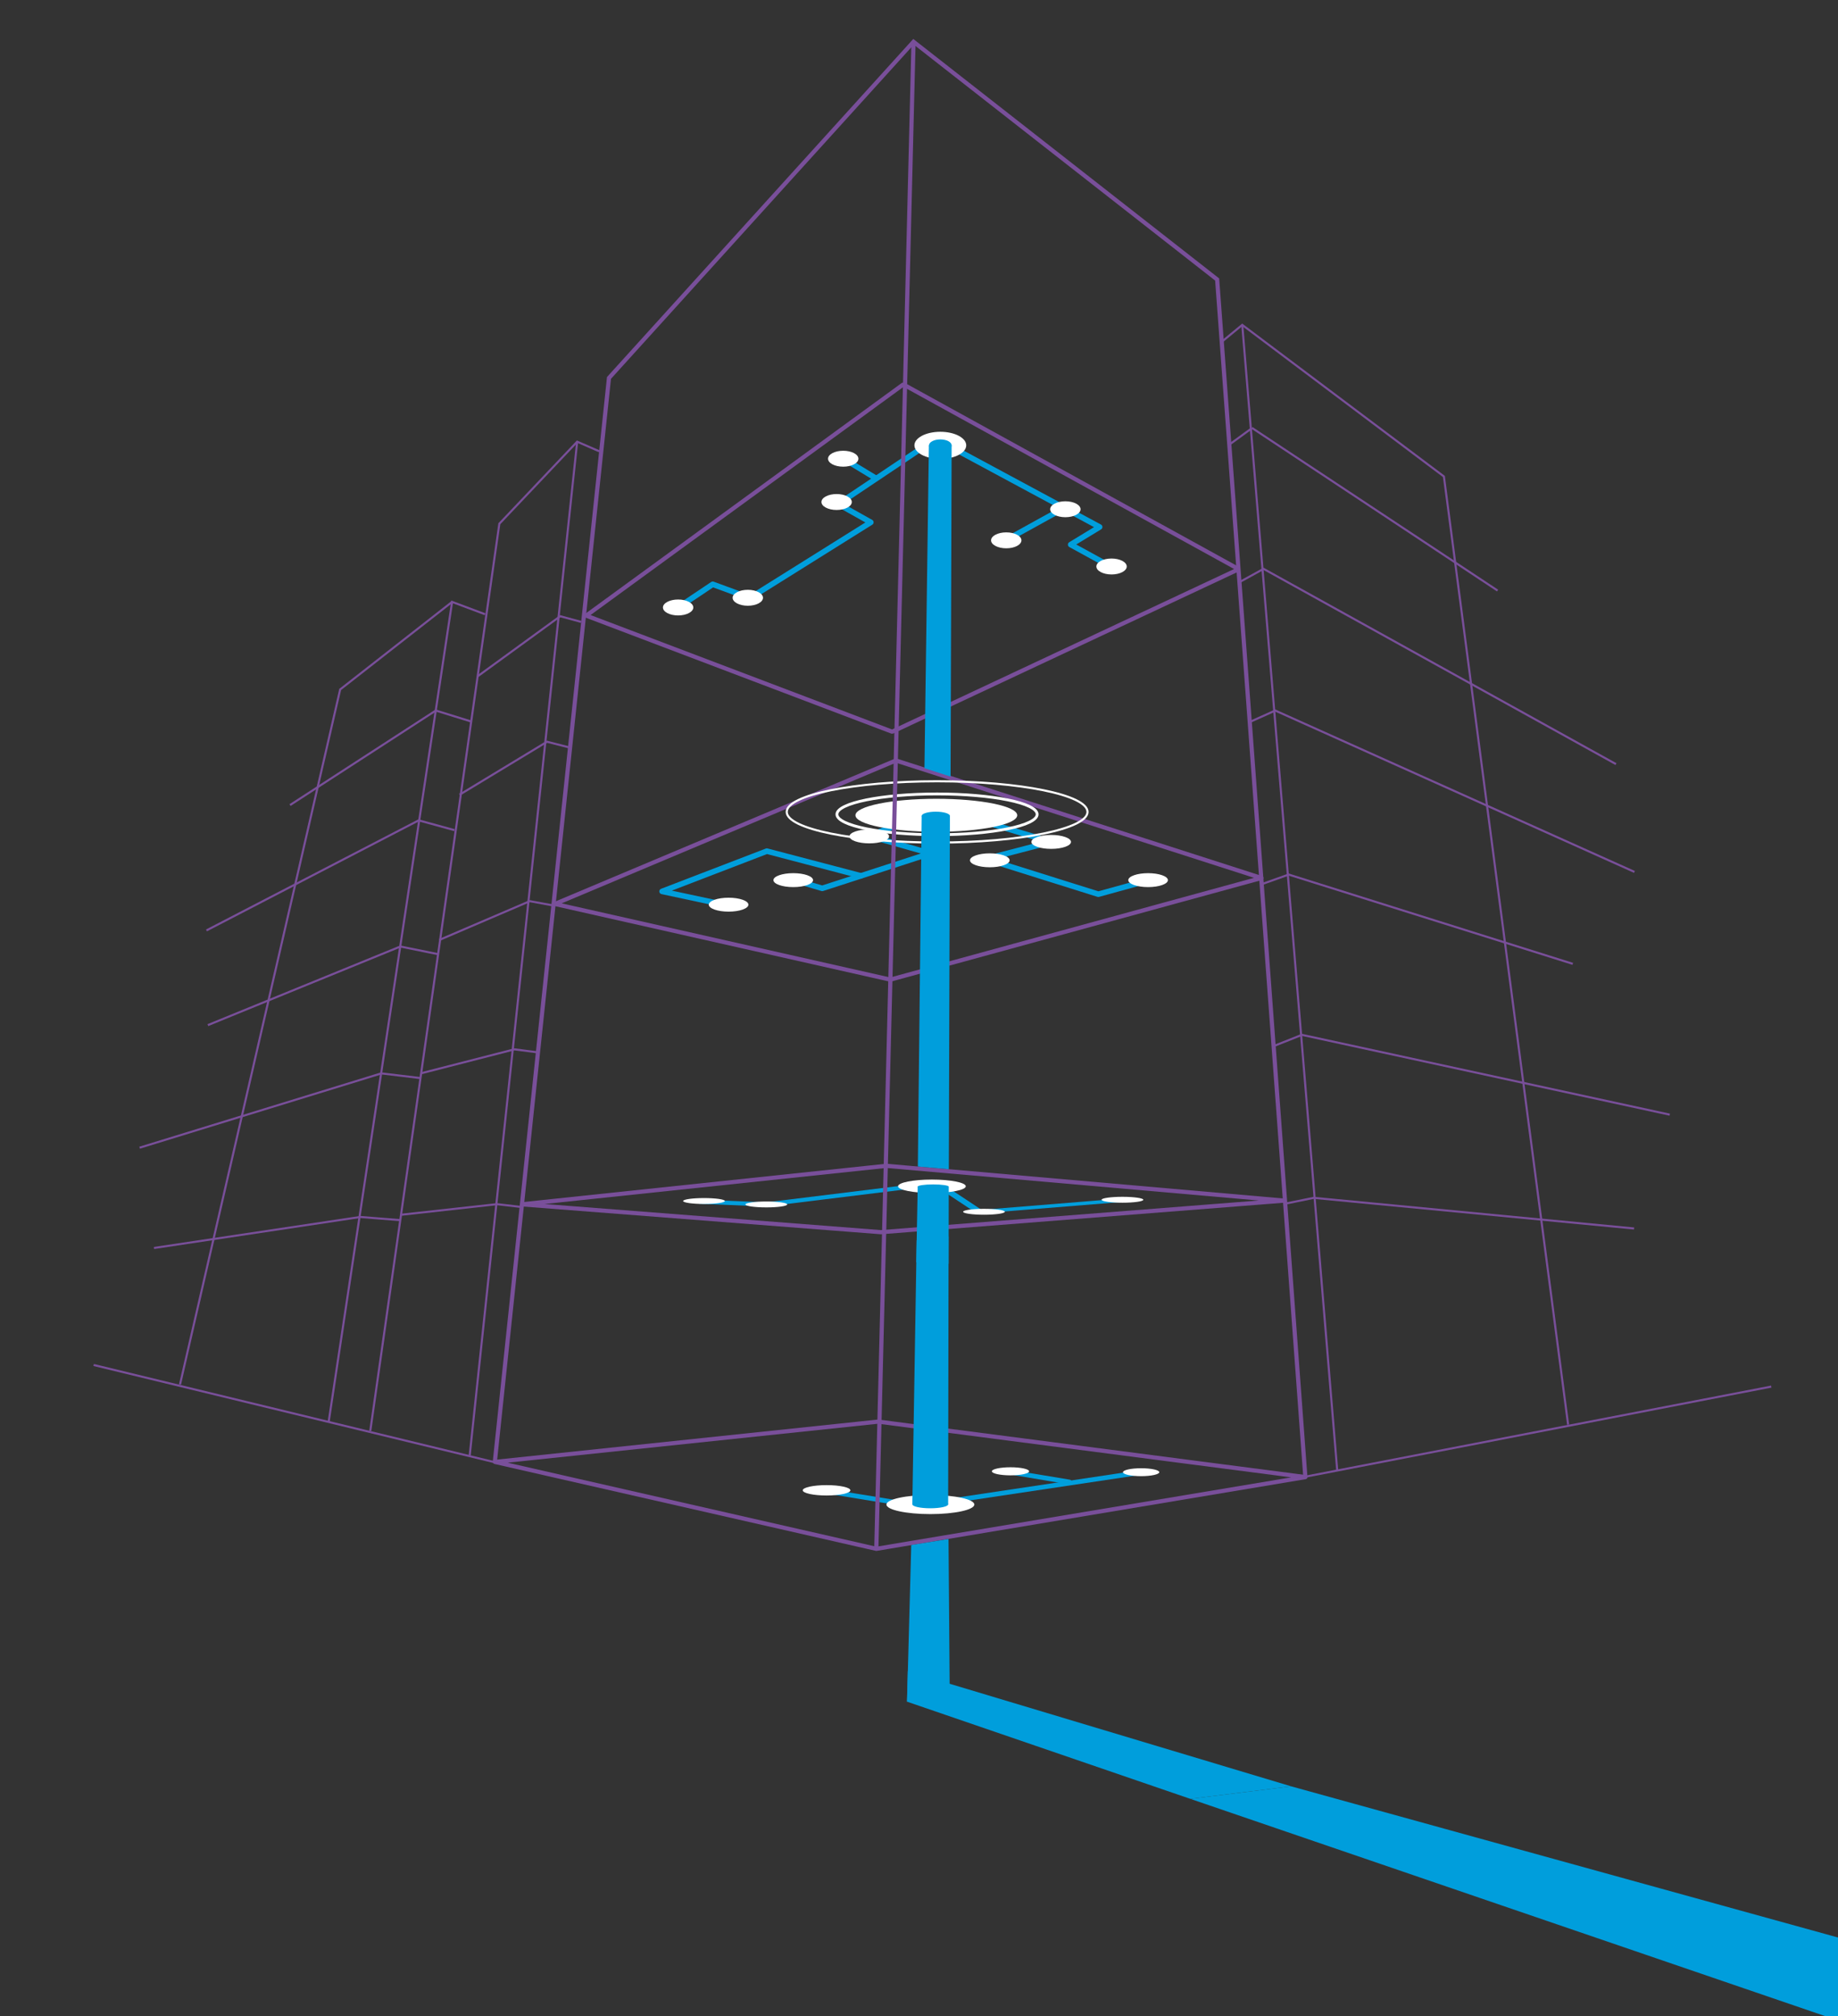 <?xml version="1.0" encoding="UTF-8"?>
<svg xmlns="http://www.w3.org/2000/svg" id="Andere_Gebäude" viewBox="0 0 659.83 723.77">
  <rect x="0" y="0" width="659.83" height="723.77" fill="#333333" stroke="none"/>
  <defs>
    <style>.cls-1{stroke-linejoin:bevel;}.cls-1,.cls-2,.cls-3,.cls-4,.cls-5,.cls-6,.cls-7,.cls-8,.cls-9,.cls-10{fill:none;}.cls-1,.cls-3,.cls-5,.cls-7{stroke:#794f9a;}.cls-1,.cls-3,.cls-5,.cls-10{stroke-width:1.5px;}.cls-1,.cls-4,.cls-6,.cls-9,.cls-10{stroke-linecap:round;}.cls-2{stroke-width:.76px;}.cls-2,.cls-3,.cls-7,.cls-8{stroke-miterlimit:10;}.cls-2,.cls-8{stroke:#fff;}.cls-4{stroke-width:1.25px;}.cls-4,.cls-5,.cls-6,.cls-9,.cls-10{stroke-linejoin:round;}.cls-4,.cls-6,.cls-9,.cls-10{stroke:#009edc;}.cls-11{fill:#fff;}.cls-12{fill:#009edc;}.cls-6{stroke-width:2px;}.cls-7{stroke-width:.75px;}.cls-8{stroke-width:1.01px;}.cls-9{stroke-width:1.7px;}</style>
  </defs>
  <polygon class="cls-1" points="444.69 204.32 324.28 138 210.45 221 320.28 262.67 444.69 204.32"></polygon>
  <polygon class="cls-5" points="321.62 273 199.19 324.5 319.62 351.67 452.83 315.18 321.62 273"></polygon>
  <polygon class="cls-3" points="460.95 431 316.28 442.33 187.28 432.33 318.16 418.51 460.95 431"></polygon>
  <polygon class="cls-5" points="468.62 530.25 315.28 510.33 177.68 524.8 314.59 556 468.62 530.25"></polygon>
  <polyline class="cls-3" points="177.62 525 218.62 135.67 327.95 15 436.95 100.33 468.62 530.34"></polyline>
  <polygon class="cls-12" points="327.13 554.64 325.62 610.81 340.95 608.5 340.51 552.47 327.13 554.64"></polygon>
  <polyline class="cls-6" points="399.58 203.85 384.37 195.5 394.76 189.18 337.92 158.57"></polyline>
  <line class="cls-6" x1="361.51" y1="193.68" x2="381.92" y2="182.4"></line>
  <polyline class="cls-6" points="334.8 158.24 300.92 180.94 312.62 187.5 269.23 214.66 255.87 209.75 243.44 218.07"></polyline>
  <line class="cls-6" x1="302.94" y1="164.73" x2="314.12" y2="171.5"></line>
  <polyline class="cls-6" points="411.16 316.35 394.28 321 353.95 308.33 377.37 302.23 336.19 289.85"></polyline>
  <polyline class="cls-6" points="309.06 314.41 275.29 305.54 237.69 319.99 260.22 324.81"></polyline>
  <polyline class="cls-6" points="284.77 315.83 295.18 318.9 309.06 314.41 334.01 306.32 311.73 300.02 335.33 291.46"></polyline>
  <polyline class="cls-10" points="336.25 424.83 275.11 432.37 251.21 431.37"></polyline>
  <line class="cls-6" x1="351.62" y1="435" x2="336.25" y2="424.83"></line>
  <line class="cls-4" x1="402.62" y1="430.87" x2="351.62" y2="435"></line>
  <line class="cls-9" x1="412.16" y1="528.17" x2="334.87" y2="539.75"></line>
  <line class="cls-9" x1="297.9" y1="535.49" x2="330.87" y2="540.87"></line>
  <line class="cls-9" x1="364.56" y1="528.79" x2="383.9" y2="532.01"></line>
  <polygon class="cls-12" points="325.6 610.86 427.31 645.75 463.53 641.26 325.91 599.93 325.6 610.86"></polygon>
  <polygon class="cls-12" points="427.31 645.75 781.62 767 925.62 769 463.53 641.26 427.31 645.75"></polygon>
  <ellipse class="cls-11" cx="399.04" cy="203.36" rx="5.45" ry="2.86"></ellipse>
  <ellipse class="cls-11" cx="382.46" cy="182.81" rx="5.45" ry="2.86"></ellipse>
  <ellipse class="cls-11" cx="302.71" cy="164.67" rx="5.45" ry="2.86"></ellipse>
  <ellipse class="cls-11" cx="300.34" cy="180.21" rx="5.45" ry="2.86"></ellipse>
  <ellipse class="cls-11" cx="268.46" cy="214.59" rx="5.45" ry="2.86"></ellipse>
  <ellipse class="cls-11" cx="243.44" cy="218.07" rx="5.45" ry="2.86"></ellipse>
  <ellipse class="cls-11" cx="261.56" cy="324.76" rx="7.11" ry="2.5"></ellipse>
  <ellipse class="cls-11" cx="334" cy="540.1" rx="15.78" ry="3.43"></ellipse>
  <ellipse class="cls-12" cx="333.96" cy="540.03" rx="6.42" ry="1.41"></ellipse>
  <ellipse class="cls-11" cx="296.73" cy="534.99" rx="8.55" ry="1.86"></ellipse>
  <ellipse class="cls-11" cx="362.76" cy="528.17" rx="6.68" ry="1.45"></ellipse>
  <ellipse class="cls-11" cx="409.66" cy="528.49" rx="6.52" ry="1.42"></ellipse>
  <ellipse class="cls-11" cx="402.95" cy="430.69" rx="7.49" ry="1.06"></ellipse>
  <ellipse class="cls-11" cx="252.73" cy="431.14" rx="7.49" ry="1.06"></ellipse>
  <ellipse class="cls-11" cx="275.11" cy="432.37" rx="7.49" ry="1.06"></ellipse>
  <ellipse class="cls-11" cx="353.24" cy="435" rx="7.49" ry="1.06"></ellipse>
  <ellipse class="cls-11" cx="334.55" cy="425.85" rx="12.16" ry="2.41"></ellipse>
  <ellipse class="cls-12" cx="335.01" cy="426.01" rx="5.59" ry=".83"></ellipse>
  <ellipse class="cls-11" cx="284.77" cy="315.95" rx="7.11" ry="2.5"></ellipse>
  <ellipse class="cls-11" cx="312.06" cy="300.25" rx="7.11" ry="2.5"></ellipse>
  <ellipse class="cls-11" cx="377.37" cy="302.23" rx="7.11" ry="2.5"></ellipse>
  <ellipse class="cls-11" cx="336.31" cy="291.18" rx="11.06" ry="3.89"></ellipse>
  <ellipse class="cls-12" cx="336.42" cy="291.18" rx="4.78" ry="1.72"></ellipse>
  <ellipse class="cls-11" cx="355.33" cy="308.83" rx="7.11" ry="2.5"></ellipse>
  <ellipse class="cls-11" cx="412.16" cy="315.95" rx="7.11" ry="2.5"></ellipse>
  <ellipse class="cls-11" cx="361.24" cy="193.97" rx="5.45" ry="2.86"></ellipse>
  <ellipse class="cls-11" cx="337.57" cy="159.87" rx="9.3" ry="4.87"></ellipse>
  <ellipse class="cls-12" cx="337.57" cy="159.87" rx="4.06" ry="2.13"></ellipse>
  <rect class="cls-12" x="331.61" y="291.18" width="9.58" height="6.49"></rect>
  <ellipse class="cls-11" cx="336.14" cy="292.67" rx="29.04" ry="5.92"></ellipse>
  <ellipse class="cls-8" cx="336.39" cy="292.33" rx="35.94" ry="7.32"></ellipse>
  <ellipse class="cls-2" cx="336.42" cy="291.46" rx="53.99" ry="11"></ellipse>
  <ellipse class="cls-12" cx="335.94" cy="292.9" rx="5.07" ry="1.52"></ellipse>
  <polygon class="cls-12" points="341.63 159.87 333.46 159.87 331.87 275.76 341.25 278.78 341.63 159.87"></polygon>
  <polygon class="cls-12" points="340.6 426.08 329.45 426 328.94 453.12 340.54 453.67 340.6 426.08"></polygon>
  <polygon class="cls-12" points="340.53 443.87 329.08 445.25 327.52 540.02 340.38 540.03 340.53 443.87"></polygon>
  <polygon class="cls-12" points="341.01 292.9 330.87 292.9 329.5 418.75 340.62 419.72 341.01 292.9"></polygon>
  <polyline class="cls-7" points="144.11 436.06 178.43 432.27 186.87 433.25"></polyline>
  <polyline class="cls-7" points="151.04 385.32 184.68 376.69 192.87 377.75"></polyline>
  <polyline class="cls-7" points="586.62 441 471.62 430 461.24 432.12"></polyline>
  <polyline class="cls-7" points="599.43 400.14 467.38 371.49 457.62 375.37"></polyline>
  <polyline class="cls-7" points="564.62 346 462.64 313.95 452.58 317.53"></polyline>
  <polyline class="cls-7" points="586.76 313 457.8 255.07 448.66 259.18"></polyline>
  <polyline class="cls-7" points="580.12 274.3 453.61 204.21 444.62 209.16"></polyline>
  <polyline class="cls-7" points="157.72 337.42 190.19 323.5 198.37 325"></polyline>
  <polyline class="cls-7" points="164.98 285.29 196.38 266.27 204.12 268.25"></polyline>
  <polyline class="cls-7" points="171.62 242.67 201.12 221.21 208.62 223.25"></polyline>
  <polyline class="cls-7" points="55.28 448 129.31 436.87 143.62 438"></polyline>
  <polyline class="cls-7" points="50.12 412 136.89 385.32 150.87 387"></polyline>
  <polyline class="cls-7" points="74.62 368 143.73 339.78 157.12 342.5"></polyline>
  <polyline class="cls-7" points="74.12 334 150.31 294.49 163.12 298"></polyline>
  <polyline class="cls-7" points="104.12 289 156.45 255.07 169.12 259"></polyline>
  <line class="cls-7" x1="449.3" y1="153.79" x2="441.2" y2="159.69"></line>
  <polyline class="cls-7" points="438.69 122.62 445.96 116.63 518.35 171.04 562.94 511.42"></polyline>
  <line class="cls-7" x1="445.96" y1="116.63" x2="480.04" y2="527.71"></line>
  <line class="cls-7" x1="449.45" y1="153.62" x2="537.62" y2="212"></line>
  <polyline class="cls-7" points="174.12 220.5 162.3 216.07 117.95 510.67"></polyline>
  <polyline class="cls-7" points="162.3 216.07 122.12 247.5 64.62 497"></polyline>
  <line class="cls-7" x1="33.62" y1="490" x2="177.95" y2="525"></line>
  <line class="cls-7" x1="635.87" y1="497.76" x2="468.5" y2="530.12"></line>
  <polyline class="cls-7" points="132.93 513.65 179.26 188.01 207.2 158.56 215.12 162"></polyline>
  <line class="cls-3" x1="327.95" y1="15" x2="314.59" y2="556"></line>
  <line class="cls-7" x1="207.2" y1="158.56" x2="168.62" y2="522.5"></line>
</svg>
